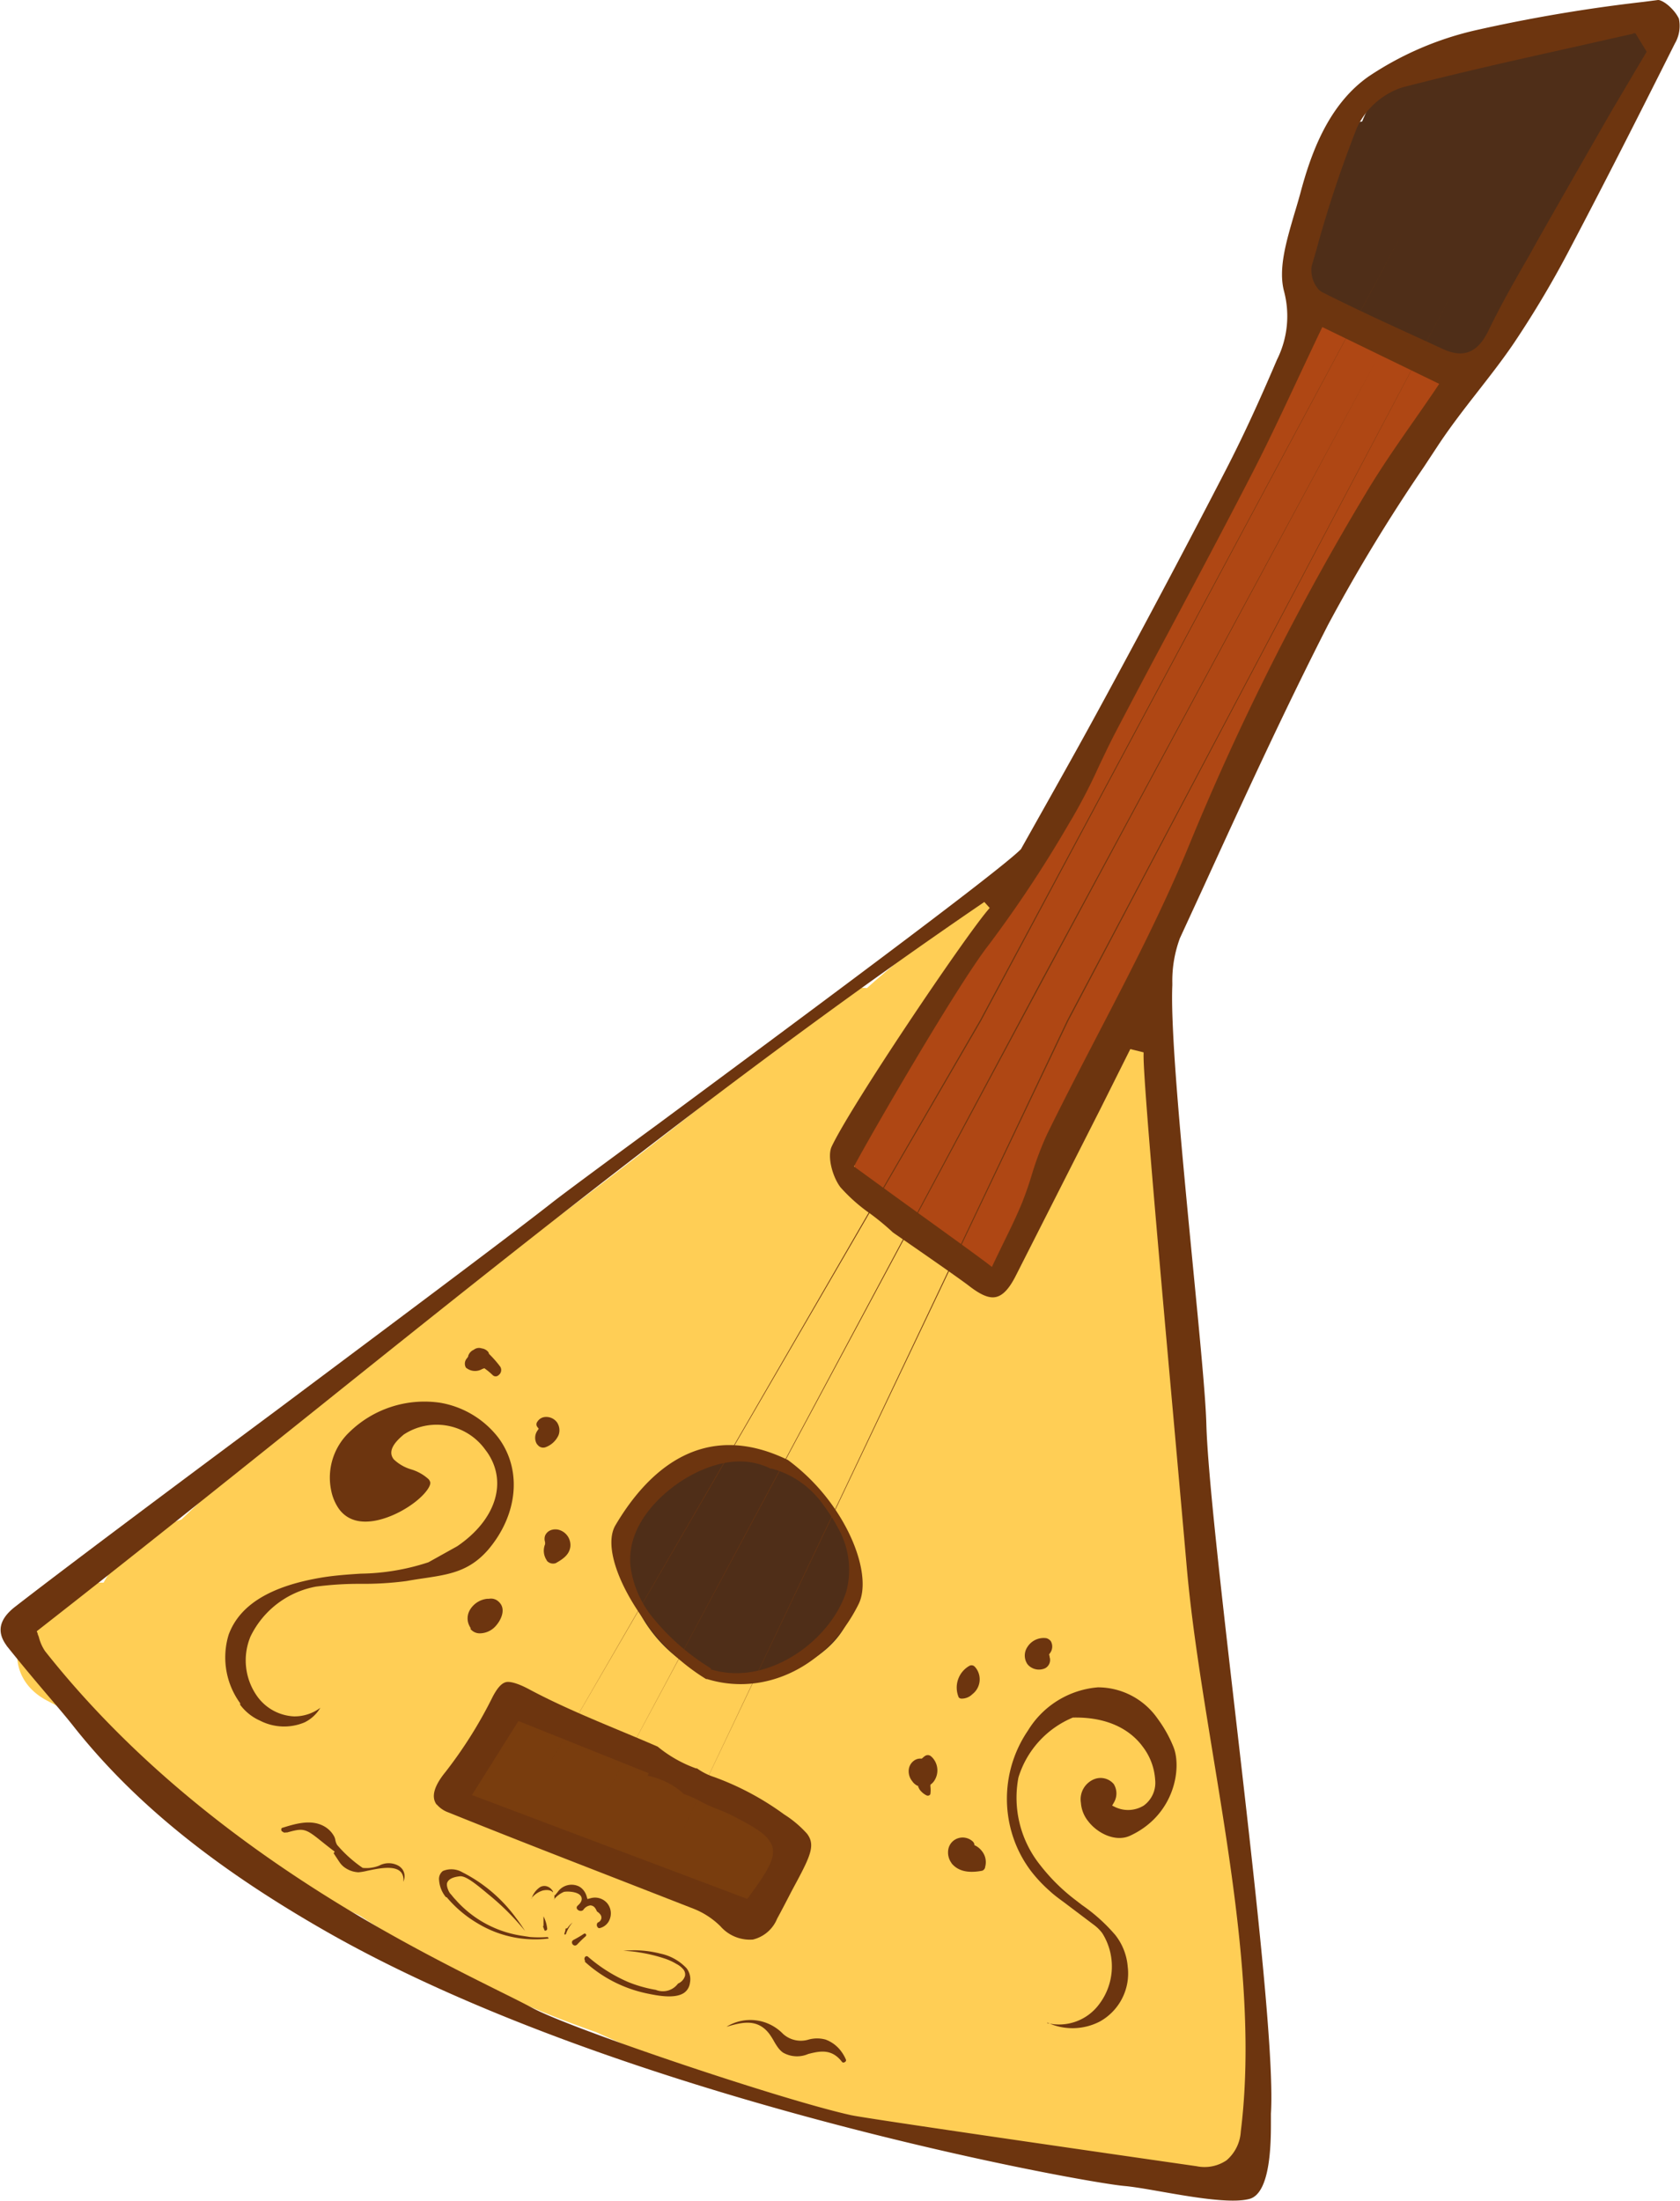 <svg xmlns="http://www.w3.org/2000/svg" viewBox="0 0 168.34 220.5" width="168.34" height="220.5">
<defs><style>.cls-1{fill:#ffce55;}.cls-2{fill:#af4714;}.cls-3{fill:#4f2e18;}.cls-4{fill:#793d0e;}.cls-5{fill:#6d350f;}</style></defs>
<path class="cls-1" d="M125.17,207.59c.2-15.78-1.95-31.85-3.39-47.47-.8-8.63-1.54-17.27-2.48-25.88-.65-6,.11-16.16-4-21.47-.08-2.6-.16-5.21-.27-7.81a6.12,6.12,0,0,0-4.23-5.63,7.14,7.14,0,0,0-.88-.61,6,6,0,0,0-3.84-4A3.34,3.34,0,0,0,104,91c-.65-1.6-2.38-2.73-4.19-1.63A89.54,89.54,0,0,0,86.87,99a4.39,4.39,0,0,0-3.3,1c-2.27,1.91-4.57,3.78-6.86,5.65l-.32.14-.14.07-.06,0A3.24,3.24,0,0,0,74.83,107l-2.57,2.26q-12,9.58-24.38,18.6a106.36,106.36,0,0,0-9.85,8,163.93,163.93,0,0,0-19.85,16.39,13.29,13.29,0,0,0-7.8,6.32c-.55,0-1.1,0-1.65,0-5.81,0-10.22,8.55-4,11.83l5.84,3.06,0,.07c1.56,4.57,6.75,7.4,10.66,9.84,1.44.9,2.9,1.74,4.38,2.56a71.3,71.3,0,0,0,10.44,6A106.91,106.91,0,0,0,59.71,203.6a120.07,120.07,0,0,0,25.48,8.34c11.35,2.52,23.18,4.93,34.75,6,6,.53,8-6.59,5.22-10.3Z"/><path class="cls-2" d="M100.62,127.57l.45-.4A2.93,2.93,0,0,0,102,125a6.61,6.61,0,0,0,2.25-3.22,135.63,135.63,0,0,1,6.29-16.44,26.67,26.67,0,0,1,2.86-4.63,416.81,416.81,0,0,1,18.78-38.19c.31-1.19.6-2.32.87-3.37a3.46,3.46,0,0,0,.1-.81q4.26-6.6,8.51-13.22a6.56,6.56,0,0,0,1-2.59,4.5,4.5,0,0,0,.19-7.53c-3.25-2.38-7.32-6-11.52-4.69.54,5-3.89,11.31-7.23,15.68a2.63,2.63,0,0,0,.12.38c-.36.46-.7.94-1,1.42-6,14.72-12.63,30.4-23.25,41.87A102.26,102.26,0,0,1,93,100.18a124.73,124.73,0,0,1-6.45,11.59c-2.16,3.41-.93,9.36,3.57,10.35a3,3,0,0,0,.68.08,4.14,4.14,0,0,0,.18.45,6.75,6.75,0,0,0,4.84,3.73,7.42,7.42,0,0,0,1.31,1.45,2.9,2.9,0,0,0,3.51-.26Z"/><path class="cls-3" d="M81.34,166.29c4.64-2.85,5.35-7.55,3.33-12.31-1.78-4.21-5.51-7.87-10.32-8a9.26,9.26,0,0,0-3.92.82,8.32,8.32,0,0,0-3.76,2.41c-3,1.09-4.46,5-4,8.36a14.12,14.12,0,0,0,6.74,9.56c3.87,2.17,8.26,1.4,11.91-.84Z"/><path class="cls-4" d="M78.84,185.58a4.07,4.07,0,0,0-1.6-2.41c-3.15-2.41-7.44-3.93-11-5.81q-2.77-1.48-5.58-2.91c-.19-.1-4.58-2.26-4.5-1.75-.48-3-4.47-2.86-5.49-.37a13.12,13.12,0,0,1-1.06,2.09l-.5.54H49c-3.44.56-4,6-.46,6.92a72.91,72.91,0,0,1,15.25,6.34c3.81,2,7.64,3.64,12,3.43a3.92,3.92,0,0,0,3-6.08Z"/><path class="cls-3" d="M150.5,33.73c2.52-3.13,4.72-6.41,7-9.74a4.11,4.11,0,0,0,.19-4.8c2.82-3.75,5.85-7.42,7.63-11.6.87-2-1-5-3.27-4.9a52.69,52.69,0,0,0-14.19,2.7,3.5,3.5,0,0,0-2,.11,31.15,31.15,0,0,0-5,2.27,3.77,3.77,0,0,0-3.32,2.16l0,0-.05.11c-.37.71-.71,1.42-1,2.13A4.1,4.1,0,0,0,133.09,16c-.41,4.74-2.88,8.92-2.47,13.68.21,2.5,2.73,3.45,4.86,3,.46.24,1,.48,1.45.71,3.09,1.41,6.31,3.16,9.64,2.06a4.31,4.31,0,0,0,3.93-1.7Z"/><path class="cls-5" d="M51.94,172.45l-4.65,7.4,27.59,10.41.13-.18c2.07-2.83,3.1-4.38,2-5.77-.55-.72-1.62-1.36-3.54-2.35A16.35,16.35,0,0,0,72,181.3a13.84,13.84,0,0,1-1.66-.73,10.15,10.15,0,0,0-1.84-.83l-.1-.11a7.57,7.57,0,0,0-3.49-1.71l.08-.26-13-5.21Zm-8.18,8.37c-.58-.76-.28-1.86.87-3.27A44.09,44.09,0,0,0,49.37,170c.46-.87.86-1.32,1.29-1.45s1.3.14,2.33.69c2.93,1.57,6.09,2.89,9.13,4.16,1.25.52,2.52,1.05,3.78,1.6a12.89,12.89,0,0,0,3.84,2.18h.1a6.24,6.24,0,0,0,1.73.87,28.15,28.15,0,0,1,7,3.74,10.86,10.86,0,0,1,2.3,1.94c.82,1.09.39,2.13-1.06,4.84l-.41.76c-.52,1-1,1.94-1.53,2.91a3.51,3.51,0,0,1-2.43,2.09A3.91,3.91,0,0,1,72.19,193a8,8,0,0,0-2.6-1.72q-5.12-2-10.25-4c-4.73-1.84-9.61-3.75-14.39-5.68a2.75,2.75,0,0,1-1.19-.81Z"/><path class="cls-5" d="M77.22,147.15c-3.73-1.87-7.7.38-9.23,1.43s-5.25,4.1-4.81,8.37A10.2,10.2,0,0,0,65.35,162a22.91,22.91,0,0,0,5.8,5.11l.09.06,0,.1.35.09c5.51,1.46,11.63-3,13.21-7.9a8.46,8.46,0,0,0-.52-5.77,17.55,17.55,0,0,0-1.72-2.82,9.29,9.29,0,0,0-5.21-3.72l-.07,0Zm-12.4,15.53c-3-4-4.28-7.95-3.15-9.86,3.13-5.3,8.67-10.73,17.28-6.54a20.23,20.23,0,0,1,4.14,4.11c2.82,3.74,4.06,8.08,2.94,10.34-3.09,6.22-9.33,9.3-15.18,7.5l-.1,0a20.84,20.84,0,0,1-5.94-5.5Z"/><path class="cls-5" d="M163.63,3.38l-6.16,1.39c-5.58,1.24-11.34,2.53-17,4a7.67,7.67,0,0,0-4.49,4,119.62,119.62,0,0,0-4.13,12.46l-.42,1.44a2.94,2.94,0,0,0,.57,2.18,1.39,1.39,0,0,0,.46.41c3.21,1.62,6.54,3.15,9.76,4.62l2.3,1.06c2.12,1,3.56.41,4.65-1.86,1.21-2.51,2.63-5,4-7.37l1-1.8q3.68-6.47,7.39-12.92L165,5.18l-1.13-1.85-.21,0ZM132.5,32.77l-.13.27c-.81,1.69-1.57,3.32-2.32,4.91-1.58,3.38-3.08,6.57-4.69,9.69-2.71,5.26-5.54,10.57-8.27,15.7q-2.68,5-5.34,10.09c-.58,1.11-1.12,2.26-1.65,3.37a56.48,56.48,0,0,1-2.63,5.12l-.26.43a123,123,0,0,1-8.12,12.3c-3.09,3.94-11.72,18.86-13.4,22l-.12.22.2.15c1,.72,3.4,2.48,6,4.35,3.13,2.26,6.37,4.6,7.33,5.34l.29.23.16-.34c.35-.73.68-1.41,1-2.07.69-1.4,1.33-2.72,1.88-4.06.39-1,.72-1.95,1-2.91a31.55,31.55,0,0,1,1.49-3.92c1.63-3.33,3.37-6.68,5.05-9.92,3.24-6.24,6.59-12.69,9.28-19.28a259.71,259.71,0,0,1,17.6-35c1.46-2.45,3.07-4.77,4.78-7.22.79-1.13,1.59-2.28,2.39-3.47l.19-.29L132.5,32.77ZM98.65,90.36l-.22.15c-23.44,16-46,34.07-67.77,51.51-8.75,7-17.8,14.25-26.8,21.28l-.18.14.09.21c0,.11.09.25.13.4a4.38,4.38,0,0,0,.62,1.39c14.89,18.83,35.49,29.06,45.39,34,1.41.7,2.58,1.28,3.45,1.75,4,2.14,25.16,9.26,31.94,10.74,1.42.31,21.06,3.16,30.5,4.52l4.1.59a3.93,3.93,0,0,0,3-.59,4.1,4.1,0,0,0,1.43-2.89c1.46-11.71-.7-25-2.79-37.77-1.09-6.7-2.13-13-2.65-19.07-.31-3.54-.74-8.34-1.21-13.59-1.4-15.59-3.14-35-3.09-37.45v-.24l-1.33-.33-3,6-8.46,16.68c-.67,1.33-1.3,2-2,2.16s-1.56-.22-2.75-1.15c-1-.76-4.53-3.21-6.44-4.53l-1.13-.78a25,25,0,0,0-2.27-1.88,17,17,0,0,1-3-2.66h0c-.8-1.06-1.33-3.06-.88-4.06C85.28,110.75,96.53,94.07,99,91.17l.17-.2-.55-.61Zm-98,74.5c-1-1.36-.74-2.63.87-3.88,4.62-3.59,15-11.36,26.07-19.59C38.8,133,50.43,124.32,55.2,120.59c1-.8,5.33-4,10.78-8,13.61-10.08,34.18-25.31,36.32-27.51l3.23-5.75c1.73-3.09,2.88-5.13,5.25-9.5,4.41-8.13,8.36-15.59,12.08-22.8,1.67-3.24,3.29-6.75,5.1-11a9.73,9.73,0,0,0,.7-6.86c-.59-2.25.24-5,1-7.62.22-.72.43-1.43.62-2.12,1.06-4,2.79-8.91,6.86-11.77A32.09,32.09,0,0,1,148,3,157.6,157.6,0,0,1,164.67.19L166.14,0c.38,0,1.15.52,1.72,1.27a3.57,3.57,0,0,1,.37.6,3.51,3.51,0,0,1-.41,2.5c-3.82,7.62-7.06,14-10.46,20.46a100.16,100.16,0,0,1-5.66,9.54c-1.13,1.67-2.4,3.29-3.63,4.87-1.38,1.77-2.81,3.61-4.06,5.52l-1.35,2.05a170.93,170.93,0,0,0-9.6,15.82c-4.39,8.6-8.48,17.52-12.43,26.16L118.23,94a12.28,12.28,0,0,0-.76,4.51v.21c-.21,4.76,1,17.12,2.05,28,.69,7.11,1.29,13.25,1.36,16,.14,4.9,1.45,16.37,2.85,28.52,1.86,16.16,4,34.48,3.62,40.53,0,.17,0,.45,0,.8,0,2,0,7.18-2.16,7.75-1.83.49-5.74-.19-8.87-.74-1.48-.26-2.76-.48-3.66-.56-4.06-.35-50.55-8.67-80.08-25.56-11.11-6.36-19.07-12.8-25.05-20.29-1-1.28-2.11-2.55-3.15-3.78-1.24-1.46-2.52-3-3.72-4.5l0,0Z"/><polygon class="cls-5" points="98.21 102.21 140.76 22.9 98.31 102.27 54.34 177.98 98.21 102.21 98.21 102.21"/><polygon class="cls-5" points="104.25 98.42 137.75 36.4 104.35 98.48 60.44 180.36 104.25 98.42 104.25 98.42"/><polygon class="cls-5" points="106.93 102.24 145.57 29.24 107.04 102.29 68.01 184.21 106.93 102.24 106.93 102.24"/><path class="cls-5" d="M104.93,202.7a5,5,0,0,0,5.17-1.84,6.26,6.26,0,0,0,.35-7.17,4,4,0,0,0-.76-.77l-3.06-2.31c-.49-.36-1-.73-1.44-1.14a14.35,14.35,0,0,1-1.88-2,11.9,11.9,0,0,1-1.5-2.62,12.14,12.14,0,0,1,1.2-11.47,9.07,9.07,0,0,1,7-4.32,7.3,7.3,0,0,1,6,3.16,12.78,12.78,0,0,1,1.56,2.78c.87,2.08.17,6.85-4.34,8.93-1.44.66-3.27-.23-4.21-1.48a3.31,3.31,0,0,1-.71-1.82,2.17,2.17,0,0,1,1.29-2.35,1.73,1.73,0,0,1,2,.47,1.79,1.79,0,0,1,0,1.88l-.16.28.29.14a3,3,0,0,0,2.87-.14,2.82,2.82,0,0,0,1.15-2.58A6.07,6.07,0,0,0,114.5,175c-1-1.37-3.09-3-7-2.91a9.53,9.53,0,0,0-5.45,6,10.8,10.8,0,0,0,2.18,8.78,19.06,19.06,0,0,0,3.46,3.44l.74.57a17.37,17.37,0,0,1,3.33,3,5.89,5.89,0,0,1,1.24,3.17,5.51,5.51,0,0,1-2.79,5.49,5.94,5.94,0,0,1-5.26.11Z"/><path class="cls-5" d="M91.39,178.44a1.56,1.56,0,0,1-.31-1.26,1.28,1.28,0,0,1,.66-.87,1.08,1.08,0,0,1,.52-.11h.11l.16-.14a1.15,1.15,0,0,1,.2-.15.49.49,0,0,1,.57.07,1.6,1.6,0,0,1,.26.28,1.89,1.89,0,0,1,0,2.24,1.4,1.4,0,0,1-.21.22l-.12.1V179a2.83,2.83,0,0,1,0,.72.21.21,0,0,1-.12.16.32.32,0,0,1-.28,0,1.94,1.94,0,0,1-.67-.56A2.55,2.55,0,0,1,92,179l0-.08-.08,0a1.54,1.54,0,0,1-.4-.31l-.08-.1Z"/><path class="cls-5" d="M96.06,170.05a2.5,2.5,0,0,1,1.07-3.14.44.44,0,0,1,.52.06,1.63,1.63,0,0,1,.17.2,1.88,1.88,0,0,1-.39,2.58,1.51,1.51,0,0,1-1.08.44.37.37,0,0,1-.28-.12l0,0Z"/><path class="cls-5" d="M102.94,166.72a1.53,1.53,0,0,1,0-1.69,1.92,1.92,0,0,1,1.93-.89.9.9,0,0,1,.42.29,1.09,1.09,0,0,1-.09,1.22l-.08.12.05.16,0,.08a.94.94,0,0,1-.45,1.14,1.5,1.5,0,0,1-1.7-.33l-.08-.1Z"/><path class="cls-5" d="M95.37,186.7a1.79,1.79,0,0,1-.35-1.39,1.43,1.43,0,0,1,.69-1,1.49,1.49,0,0,1,1.81.24.81.81,0,0,1,.11.21l0,.11.11.05a1.94,1.94,0,0,1,.66.56,1.77,1.77,0,0,1,.31,1.59c0,.15-.16.34-.32.37-1.44.27-2.39,0-3-.7l-.06-.07Z"/><path class="cls-5" d="M24.07,170.66a7.8,7.8,0,0,1-1.16-6.87c1.1-3,4.21-4.91,9.51-5.76,1.21-.19,2.48-.28,3.72-.36a22.61,22.61,0,0,0,6.79-1.14l2.89-1.61c3.86-2.63,5.07-6.41,3-9.41l-.23-.31a6,6,0,0,0-8.13-1.47c-.79.66-1.7,1.61-1,2.49h0a4.26,4.26,0,0,0,1.73,1,4.5,4.5,0,0,1,1.77,1,1,1,0,0,1,.14.25c.17.46-.88,1.83-2.9,2.93-1,.55-4.44,2.17-6.21-.18a4.86,4.86,0,0,1-.81-1.91A6.28,6.28,0,0,1,35,143.5a10.77,10.77,0,0,1,9.13-2.95A9.35,9.35,0,0,1,49.9,144c2.45,3.24,2,7.77-1,11.29-1.89,2.16-3.89,2.46-6.42,2.84-.56.08-1.14.17-1.75.28a32.64,32.64,0,0,1-4.54.28,33.38,33.38,0,0,0-4.54.28,9.12,9.12,0,0,0-6.55,5,6.21,6.21,0,0,0,.68,6,4.81,4.81,0,0,0,3.68,2,4.32,4.32,0,0,0,2.64-.86,3.79,3.79,0,0,1-1.58,1.46,5.28,5.28,0,0,1-4.46-.17,5,5,0,0,1-2-1.6Z"/><path class="cls-5" d="M46.72,137.08a.79.79,0,0,1,0-.9l.19-.25,0-.06a1,1,0,0,1,.56-.63.84.84,0,0,1,.8-.14,1,1,0,0,1,.67.38l.07.18,0,0,0,0a11,11,0,0,1,1,1.12l.12.16a.63.63,0,0,1-.16.83.42.42,0,0,1-.61,0,6.69,6.69,0,0,0-.66-.56l-.16-.12-.21.07a1.42,1.42,0,0,1-1.55-.06.51.51,0,0,1-.13-.12Z"/><path class="cls-5" d="M53.85,144.76l-.09-.14a1.24,1.24,0,0,1,.1-1.29l.12-.18-.13-.17a.42.42,0,0,1,0-.54,1,1,0,0,1,.82-.47,1.34,1.34,0,0,1,1.12.51,1,1,0,0,1,.11.18,1.4,1.4,0,0,1,.06,1.15A2.29,2.29,0,0,1,54.67,145a.69.69,0,0,1-.82-.27Z"/><path class="cls-5" d="M54.79,156.34a1.71,1.71,0,0,1-.17-1.62l0-.1,0-.11a1,1,0,0,1,0-.65,1,1,0,0,1,.53-.53,1.33,1.33,0,0,1,1,0,1.59,1.59,0,0,1,1,1.64c-.1.75-.64,1.19-1.47,1.65a.83.83,0,0,1-.89-.25v0Z"/><path class="cls-5" d="M47.2,163.18a1.57,1.57,0,0,1-.14-.23,1.66,1.66,0,0,1,0-1.6,2.29,2.29,0,0,1,1.74-1.16l.18,0a1.11,1.11,0,0,1,1,.3,1.2,1.2,0,0,1,.16.18c.5.66.09,1.64-.5,2.28a2.15,2.15,0,0,1-1.6.7,1.19,1.19,0,0,1-.93-.48Z"/><path class="cls-5" d="M44.67,190.07A3,3,0,0,1,44,188.4a1,1,0,0,1,.38-.94,2.19,2.19,0,0,1,1.95.13,15.13,15.13,0,0,1,5.38,4.58c.32.42.62.86.91,1.31l0,0a25.19,25.19,0,0,0-3.71-3.7l-.31-.26c-1.21-1-2-1.58-2.53-1.53-.69.08-1.1.28-1.25.62s.18,1,.3,1.12.27.33.4.47l.14.15a11.05,11.05,0,0,0,6.7,3.61l.78.12,0,0a11.74,11.74,0,0,0,1.73,0l.08.07a.07.07,0,0,1,0,.08,11.09,11.09,0,0,1-7.05-1.5,12,12,0,0,1-3.13-2.63Z"/><path class="cls-5" d="M58.64,196.47a.31.31,0,0,1,0-.41.2.2,0,0,1,.29,0,15.46,15.46,0,0,0,4,2.52,13.16,13.16,0,0,0,2.5.74l.28.05a1.88,1.88,0,0,0,2.23-.63,1.22,1.22,0,0,0,.7-.77.78.78,0,0,0-.17-.65,2.14,2.14,0,0,0-.68-.54,5.76,5.76,0,0,0-1.26-.57,15.69,15.69,0,0,0-2.4-.58,11.6,11.6,0,0,0-1.67-.17,10.63,10.63,0,0,1,3.72.28,5,5,0,0,1,2.61,1.46,1.79,1.79,0,0,1,.34,1.48,1.41,1.41,0,0,1-.6,1c-.95.63-2.78.24-3.66.06a13.25,13.25,0,0,1-6.28-3.2l0,0Z"/><path class="cls-5" d="M28.26,183.51a.32.32,0,0,1-.07-.27s0-.09.15-.12c1.27-.39,2.85-.88,4.17-.12a2.54,2.54,0,0,1,1,1.05,1.32,1.32,0,0,1,.09.3,1.53,1.53,0,0,0,.18.5h0a13.07,13.07,0,0,0,2.56,2.3,3.46,3.46,0,0,0,1.66-.23,2,2,0,0,1,2,.06,1.55,1.55,0,0,1,.32.31,1.22,1.22,0,0,1,.08,1.26,1.17,1.17,0,0,0-.18-.92c-.59-.78-2.23-.44-3.42-.19a5.58,5.58,0,0,1-.88.15,2.57,2.57,0,0,1-1.28-.41,2.09,2.09,0,0,1-.56-.52c-.09-.13-.18-.26-.27-.4l-.27-.41-.11-.17.11-.16c-.17-.12-.59-.44-1.51-1.18-1.47-1.18-1.7-1.17-3.26-.74l-.14,0a.32.32,0,0,1-.35-.12Z"/><path class="cls-5" d="M72.81,203.06a4.55,4.55,0,0,1,5.65.72,2.66,2.66,0,0,0,2.57.57,3.21,3.21,0,0,1,1.69,0,3.39,3.39,0,0,1,1.56,1.17,4,4,0,0,1,.48.83.19.19,0,0,1-.1.25.21.21,0,0,1-.28,0h0c-1.05-1.39-2.29-1.08-3.38-.81a2.82,2.82,0,0,1-2.55-.14,2.35,2.35,0,0,1-.48-.48,6.52,6.52,0,0,1-.42-.66,7.26,7.26,0,0,0-.47-.74c-1.22-1.59-2.83-1.12-4.25-.71Z"/><path class="cls-5" d="M55.52,190.33a.88.88,0,0,0,0-.52l.06.12.29-.35A1.7,1.7,0,0,1,58,189a1.47,1.47,0,0,1,.5.43,1.73,1.73,0,0,1,.28.56l.08.28.28-.07a1.61,1.61,0,0,1,1.72.51h0a1.61,1.61,0,0,1,.25,1.55,1.42,1.42,0,0,1-1,.92.19.19,0,0,1-.22-.08h0a.36.36,0,0,1,0-.47.57.57,0,0,0,.36-.38.51.51,0,0,0-.11-.45,1.32,1.32,0,0,0-.33-.29,1.37,1.37,0,0,0-.18-.34.6.6,0,0,0-.48-.26,1,1,0,0,0-.71.46.38.38,0,0,1-.28.09.43.43,0,0,1-.31-.16.24.24,0,0,1,0-.33l.09-.09c.51-.45.34-.81.24-.94-.35-.46-1.48-.45-1.69-.38a2.68,2.68,0,0,0-1,.77Zm-2.25-.11a2.1,2.1,0,0,1,.86-1.15.86.86,0,0,1,.7-.06,1,1,0,0,1,.47.34,1,1,0,0,1,.11.17l0,.09c-.29-.37-1-.21-1.09-.17a2.3,2.3,0,0,0-1.09.78Z"/><path class="cls-5" d="M54.56,193.4l-.15-.38.05-.08,0-.16c0-.18,0-.36,0-.55V192l.11.24a3.49,3.49,0,0,1,.26,1,.18.18,0,0,1-.12.18.12.12,0,0,1-.14,0l0,0Z"/><path class="cls-5" d="M56.66,193.31c0-.07.05-.09.08-.1l.09,0,.06-.08a3,3,0,0,1,.49-.52,3.43,3.43,0,0,0-.68,1.19.15.15,0,0,1-.16,0l.12-.43Z"/><path class="cls-5" d="M58.68,194a.15.15,0,0,0-.18-.24,11,11,0,0,1-1,.59c-.45.21,0,.84.35.46a11.29,11.29,0,0,1,.85-.82Z"/>
</svg>